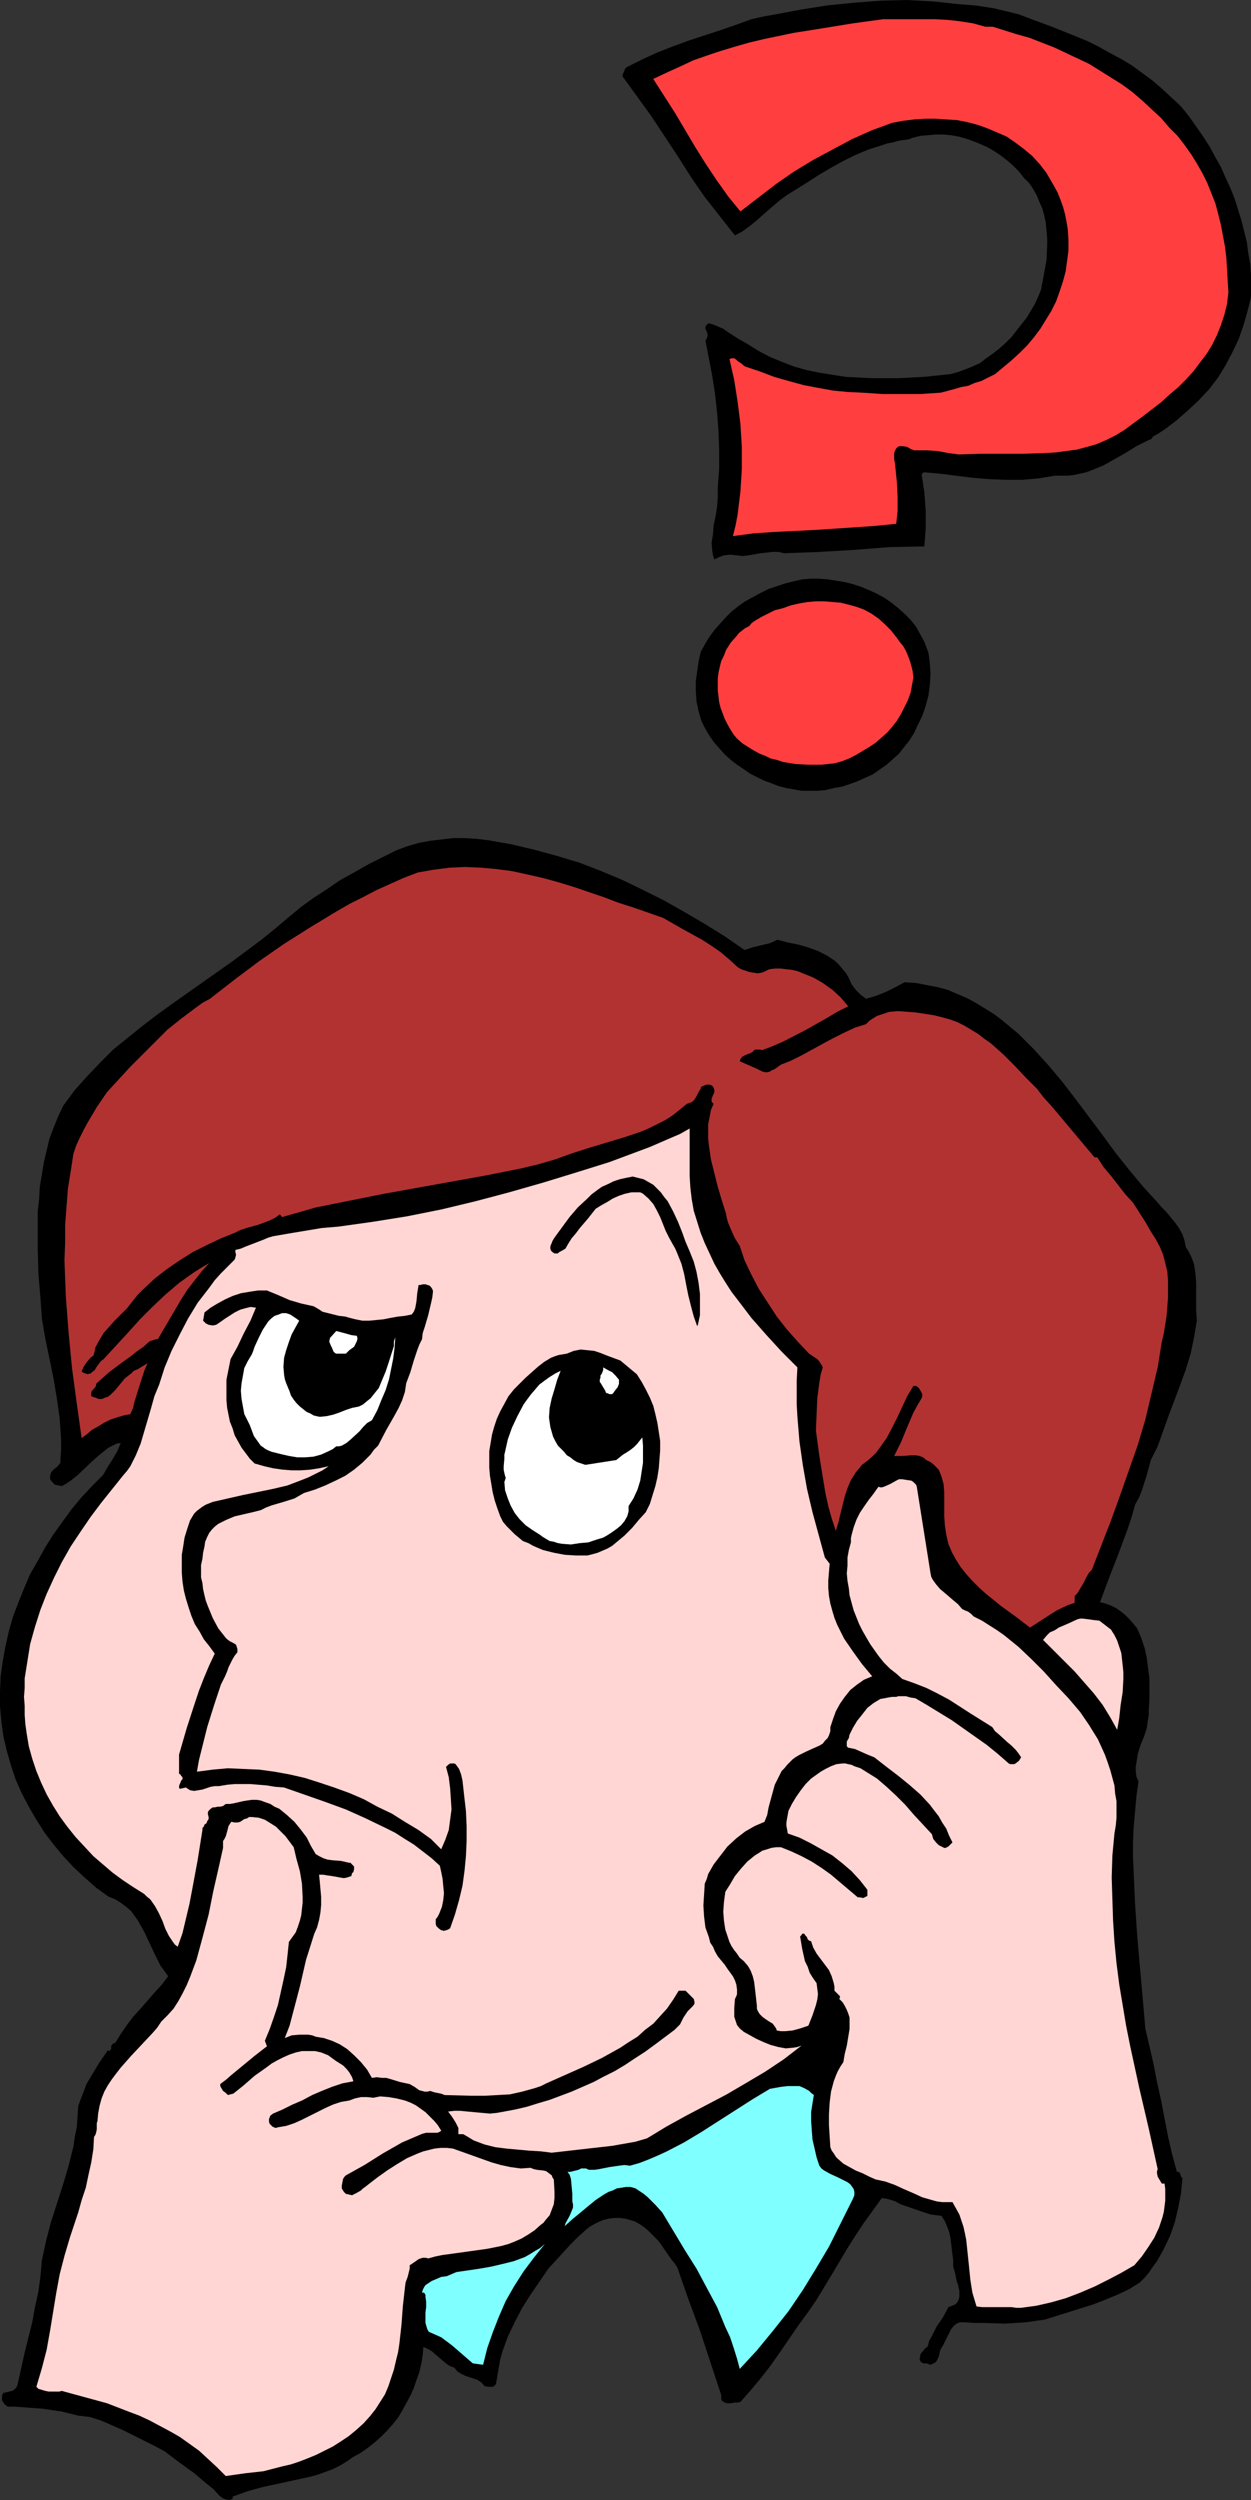 <?xml version="1.0" encoding="UTF-8" standalone="no"?>
<svg
   version="1.0"
   width="77.918mm"
   height="155.711mm"
   id="svg19"
   sodipodi:docname="Boy Thinking 1.wmf"
   xmlns:inkscape="http://www.inkscape.org/namespaces/inkscape"
   xmlns:sodipodi="http://sodipodi.sourceforge.net/DTD/sodipodi-0.dtd"
   xmlns="http://www.w3.org/2000/svg"
   xmlns:svg="http://www.w3.org/2000/svg">
  <rect width="100%" height="100%" fill="#333333" stroke="none"/>
  <sodipodi:namedview
     id="namedview19"
     pagecolor="#ffffff"
     bordercolor="#000000"
     borderopacity="0.25"
     inkscape:showpageshadow="2"
     inkscape:pageopacity="0.0"
     inkscape:pagecheckerboard="0"
     inkscape:deskcolor="#d1d1d1"
     inkscape:document-units="mm" />
  <defs
     id="defs1">
    <pattern
       id="WMFhbasepattern"
       patternUnits="userSpaceOnUse"
       width="6"
       height="6"
       x="0"
       y="0" />
  </defs>
  <path
     style="fill:#000000;fill-opacity:1;fill-rule:evenodd;stroke:none"
     d="m 241.991,4.201 5.654,2.101 5.654,2.262 2.746,1.131 2.585,1.293 2.585,1.454 2.746,1.454 2.423,1.454 2.423,1.778 2.423,1.778 2.262,1.939 2.262,2.101 2.262,2.101 1.939,2.424 1.939,2.747 1.454,2.101 1.454,2.262 1.292,2.424 1.292,2.262 1.131,2.585 1.131,2.424 0.969,2.424 0.808,2.585 0.808,2.585 0.646,2.585 0.646,2.585 0.323,2.585 0.485,2.585 0.162,2.585 v 2.585 2.585 l -0.808,3.232 -0.969,3.393 -1.131,3.232 -1.454,3.07 -1.615,3.07 -1.777,2.909 -2.1,2.747 -2.423,2.585 -2.585,2.424 -2.585,2.262 -2.746,2.101 -1.454,0.97 -1.454,0.808 -0.162,0.323 -0.323,0.323 -0.485,0.162 -0.323,0.162 -2.585,1.293 -2.585,1.616 -2.585,1.454 -2.585,1.454 -2.746,1.131 -1.292,0.485 -1.454,0.323 -1.454,0.323 -1.454,0.162 h -1.615 -1.454 l -1.939,0.323 -1.939,0.323 -3.877,0.323 h -3.877 l -3.877,-0.162 -3.877,-0.323 -3.877,-0.485 -3.877,-0.485 -3.715,-0.323 -0.485,0.485 0.646,4.201 0.323,4.363 v 4.201 l -0.323,4.201 -8.077,0.162 -4.2,0.323 -4.039,0.323 -8.239,0.485 -8.4,0.323 -1.454,-0.323 h -1.292 l -1.454,0.162 -1.454,0.162 -2.746,0.485 -1.454,0.162 -1.454,-0.162 -1.454,-0.162 -1.454,0.162 -1.292,0.485 -0.969,0.485 -0.323,-0.97 -0.162,-0.97 -0.162,-1.939 0.323,-2.101 0.162,-2.101 0.485,-2.262 0.323,-2.101 0.162,-2.262 v -2.262 l 0.323,-4.363 v -4.363 l -0.162,-4.525 -0.323,-4.363 -0.485,-4.363 -0.646,-4.201 -0.808,-4.201 -0.808,-4.201 0.162,-0.162 0.162,-0.323 0.162,-0.485 v -0.646 l -0.162,-0.485 -0.323,-0.646 v -0.485 l 0.323,-0.485 0.162,-0.162 0.323,-0.162 1.131,0.323 1.131,0.485 1.131,0.485 1.131,0.808 2.262,1.454 1.131,0.646 1.131,0.646 2.585,1.616 2.746,1.454 2.746,1.131 2.908,1.131 2.908,0.808 3.069,0.646 3.069,0.485 3.069,0.485 3.069,0.162 3.231,0.162 h 3.069 3.069 l 6.139,-0.323 6.139,-0.646 1.777,-0.485 1.777,-0.646 1.615,-0.646 1.777,-0.808 1.454,-1.131 1.615,-1.131 1.454,-1.131 1.454,-1.293 1.454,-1.454 1.131,-1.454 2.423,-3.07 0.969,-1.616 0.969,-1.616 0.808,-1.778 0.646,-1.616 0.646,-3.393 0.646,-3.555 0.162,-3.555 v -1.616 l -0.162,-1.778 -0.162,-1.778 -0.323,-1.616 -0.485,-1.778 -0.646,-1.454 -0.646,-1.616 -0.808,-1.454 -0.969,-1.454 -1.292,-1.293 -1.131,-1.454 -1.292,-1.293 -1.454,-1.293 -1.454,-1.131 -1.454,-0.97 -1.615,-0.97 -1.777,-0.808 -1.615,-0.646 -1.777,-0.646 -1.777,-0.485 -1.777,-0.323 -1.777,-0.162 h -1.939 l -1.777,0.162 -1.777,0.162 -1.939,0.485 -0.323,0.162 -0.485,0.162 -2.262,0.323 -0.646,0.162 -0.485,0.162 -1.615,0.323 -1.454,0.485 -3.069,0.97 -3.069,1.293 -2.908,1.454 -2.908,1.616 -2.746,1.616 -2.746,1.778 -1.292,0.808 -1.292,0.808 -2.1,1.293 -1.777,1.293 -3.554,3.07 -1.615,1.454 -1.777,1.454 -1.777,1.293 -1.777,0.97 -3.554,-4.525 -3.554,-4.525 -3.231,-4.686 -3.069,-4.848 -6.3,-9.534 -3.392,-4.686 -3.392,-4.686 0.162,-0.646 0.323,-0.646 0.162,-0.485 0.323,-0.323 0.323,-0.162 3.554,-1.778 3.554,-1.616 3.715,-1.454 3.554,-1.293 7.431,-2.424 3.715,-1.293 3.554,-1.293 2.908,-0.646 2.746,-0.485 5.977,-1.131 6.139,-0.97 6.3,-0.646 6.3,-0.485 L 213.398,0 l 3.069,0.162 3.069,0.162 3.069,0.323 2.908,0.323 2.1,0.162 2.1,0.162 4.2,0.646 4.039,0.97 1.939,0.485 z"
     id="path1" />
  <path
     style="fill:#ff3f3f;fill-opacity:1;fill-rule:evenodd;stroke:none"
     d="m 233.752,6.302 5.654,1.778 2.908,0.808 2.908,1.131 2.908,1.131 2.746,1.293 2.746,1.293 2.746,1.293 2.585,1.616 2.585,1.616 2.585,1.616 2.423,1.778 2.262,1.939 2.262,2.101 2.262,2.101 1.939,2.262 1.939,1.939 1.615,2.101 1.615,2.262 1.292,2.101 1.292,2.262 1.131,2.262 0.969,2.424 0.969,2.424 0.646,2.424 0.646,2.585 0.485,2.585 0.485,2.585 0.323,2.585 0.162,2.747 0.162,2.747 0.162,2.747 -0.323,2.747 -0.646,2.585 -0.808,2.424 -0.969,2.424 -1.131,2.262 -1.292,2.101 -1.615,2.101 -1.454,1.939 -1.777,1.939 -1.777,1.778 -2.1,1.778 -1.939,1.778 -4.2,3.232 -4.362,3.232 -2.1,1.293 -2.262,1.131 -2.262,0.97 -2.262,0.646 -2.423,0.646 -2.423,0.323 -2.423,0.323 -2.585,0.162 -5.008,0.162 h -10.177 l -5.169,0.162 -2.423,-0.323 -2.585,-0.485 -2.585,-0.162 h -1.454 -1.454 l -0.808,-0.323 -0.808,-0.485 -0.969,-0.162 h -0.969 l -0.646,0.485 -0.323,0.646 -0.162,0.485 v 0.808 0.646 l 0.162,0.808 0.162,1.454 0.323,3.232 0.162,3.393 v 3.232 l -0.323,3.07 -4.685,0.485 -4.685,0.323 -9.693,0.646 -9.854,0.485 -4.685,0.323 -4.846,0.646 0.646,-2.585 0.485,-2.585 0.323,-2.747 0.323,-2.585 0.162,-2.585 0.162,-2.585 v -5.333 l -0.323,-5.333 -0.646,-5.171 -0.808,-5.171 -1.131,-5.009 0.485,-0.162 h 0.646 l 0.485,0.323 0.323,0.323 0.485,0.323 0.485,0.323 0.323,0.323 0.485,0.323 3.392,1.131 3.392,1.293 3.392,0.97 3.554,0.97 3.392,0.646 3.554,0.646 3.392,0.323 3.392,0.162 2.423,0.162 2.423,0.162 h 4.362 4.523 l 2.423,-0.162 2.423,-0.162 3.069,-0.808 1.615,-0.485 1.777,-0.323 1.454,-0.646 1.615,-0.485 1.615,-0.808 1.615,-0.808 1.939,-1.616 1.939,-1.616 1.939,-1.778 1.777,-1.778 1.615,-1.939 1.454,-1.939 1.292,-2.101 1.292,-2.101 1.131,-2.262 0.808,-2.262 0.808,-2.424 0.646,-2.424 0.323,-2.424 0.323,-2.424 V 56.395 l -0.162,-2.424 -0.323,-1.939 -0.323,-1.616 -0.485,-1.778 -0.646,-1.778 -0.646,-1.616 -0.808,-1.454 -1.777,-3.07 -1.615,-2.101 -1.777,-1.939 -1.938,-1.616 -1.939,-1.454 -2.1,-1.454 -2.262,-0.97 -2.262,-0.97 -2.262,-0.808 -2.423,-0.646 -2.423,-0.485 -2.585,-0.162 -2.423,-0.162 h -2.585 l -2.585,0.162 -2.585,0.323 -2.585,0.485 -4.846,1.778 -4.685,2.101 -4.523,2.424 -4.523,2.424 -4.523,2.747 -4.2,2.909 -4.2,3.232 -4.2,3.232 -2.908,-3.555 -2.746,-3.878 -2.585,-3.878 -2.423,-3.878 -4.685,-7.918 -2.585,-4.04 -2.585,-4.04 3.069,-1.454 3.231,-1.454 3.069,-1.454 3.231,-1.131 3.392,-1.131 3.231,-0.97 3.392,-0.97 3.392,-0.808 6.946,-1.454 7.108,-1.131 6.946,-1.131 7.108,-0.97 h 6.139 6.139 l 2.908,0.162 2.908,0.323 3.069,0.485 2.908,0.808 z"
     id="path2" />
  <path
     style="fill:#000000;fill-opacity:1;fill-rule:evenodd;stroke:none"
     d="m 217.598,151.088 0.485,1.293 0.485,1.293 0.323,2.424 0.162,2.585 -0.162,2.585 -0.323,2.424 -0.646,2.424 -0.808,2.424 -1.131,2.262 -0.808,1.778 -1.131,1.778 -1.292,1.616 -1.131,1.454 -1.454,1.293 -1.454,1.293 -1.615,1.131 -1.615,1.131 -1.777,0.808 -1.777,0.808 -1.777,0.646 -1.939,0.646 -1.939,0.323 -1.939,0.485 -1.939,0.162 h -1.939 -1.777 l -1.777,-0.323 -1.777,-0.323 -1.939,-0.485 -1.615,-0.646 -1.777,-0.646 -1.615,-0.808 -1.615,-0.808 -1.615,-1.131 -1.454,-0.97 -1.454,-1.131 -1.454,-1.293 -1.131,-1.293 -1.292,-1.454 -1.131,-1.616 -0.969,-1.616 -0.485,-0.97 -0.485,-0.97 -0.646,-2.262 -0.485,-2.262 -0.162,-2.424 v -2.424 l 0.323,-2.262 0.323,-2.262 0.485,-2.262 0.969,-1.778 0.969,-1.616 1.292,-1.778 1.292,-1.454 1.292,-1.454 1.454,-1.454 1.615,-1.293 1.615,-1.131 1.777,-0.97 1.777,-0.97 1.939,-0.97 1.939,-0.646 1.939,-0.646 1.939,-0.485 2.1,-0.485 2.1,-0.162 h 1.939 l 1.939,0.162 2.1,0.323 1.939,0.323 1.939,0.485 1.939,0.646 1.939,0.808 1.777,0.808 1.777,0.97 1.615,1.131 1.615,1.293 1.454,1.293 1.454,1.454 1.292,1.616 0.969,1.778 z"
     id="path3" />
  <path
     style="fill:#ff3f3f;fill-opacity:1;fill-rule:evenodd;stroke:none"
     d="m 210.974,149.957 0.808,1.131 0.808,0.97 0.646,1.131 0.485,1.131 0.485,1.293 0.323,1.131 0.323,1.293 0.162,1.454 -0.323,1.778 -0.323,1.778 -0.646,1.778 -0.808,1.616 -0.808,1.616 -0.969,1.616 -1.131,1.454 -1.131,1.293 -1.454,1.293 -1.292,1.131 -1.454,0.97 -1.615,0.97 -1.615,0.97 -1.615,0.808 -1.615,0.646 -1.777,0.485 -3.069,0.323 h -3.069 l -3.069,-0.162 -2.908,-0.485 -1.454,-0.485 -1.454,-0.323 -1.292,-0.646 -1.292,-0.485 -1.454,-0.808 -1.292,-0.808 -1.292,-0.808 -1.292,-1.131 -0.808,-0.97 -0.808,-1.293 -0.646,-1.131 -0.646,-1.293 -0.485,-1.293 -0.485,-1.293 -0.323,-1.293 -0.162,-1.454 -0.162,-1.293 v -1.454 -1.454 l 0.162,-1.293 0.323,-1.454 0.323,-1.293 0.646,-1.293 0.485,-1.293 1.131,-1.778 1.292,-1.454 0.646,-0.808 1.454,-1.131 0.969,-0.485 0.485,-0.646 0.646,-0.485 1.615,-0.97 1.615,-0.808 1.615,-0.808 1.939,-0.485 1.777,-0.646 2.1,-0.485 1.939,-0.323 1.939,-0.162 h 1.939 l 1.939,0.162 1.939,0.162 1.939,0.485 1.777,0.485 1.777,0.646 1.777,0.97 1.615,1.131 1.454,1.293 1.454,1.454 z"
     id="path4" />
  <path
     style="fill:#000000;fill-opacity:1;fill-rule:evenodd;stroke:none"
     d="m 175.274,223.642 1.939,-0.646 4.039,-0.97 1.777,-0.808 2.423,0.646 2.423,0.485 2.262,0.646 2.262,0.808 2.262,1.131 0.969,0.646 0.969,0.646 0.969,0.97 0.808,0.97 0.808,0.97 0.646,1.131 0.646,1.454 0.969,1.293 1.131,1.131 1.292,0.97 1.131,-0.323 1.131,-0.323 2.423,-0.97 2.262,-1.131 2.1,-1.131 2.746,0.162 2.423,0.485 2.585,0.485 2.423,0.646 2.262,0.97 2.262,0.97 2.1,1.131 2.1,1.293 2.1,1.293 1.939,1.454 1.939,1.616 1.939,1.616 1.777,1.778 1.777,1.778 3.392,3.717 3.392,4.04 3.231,4.201 6.3,8.403 3.069,4.201 3.231,4.04 3.231,3.878 3.392,3.717 0.969,1.131 1.131,1.131 2.1,2.585 0.808,1.131 0.808,1.454 0.485,1.454 0.323,1.616 0.646,0.97 0.485,0.97 0.485,1.131 0.323,0.97 0.323,2.101 0.162,2.101 v 2.262 2.101 2.262 l 0.162,2.424 -0.646,3.878 -0.808,3.878 -1.131,3.717 -1.292,3.555 -2.746,7.272 -2.585,7.272 -0.808,1.616 -0.808,1.616 -0.969,3.555 -1.131,3.555 -0.646,1.616 -0.969,1.778 -0.808,2.909 -0.969,2.909 -2.1,5.656 -2.262,5.817 -2.1,5.656 1.292,0.323 1.292,0.485 1.292,0.646 1.131,0.808 0.969,0.808 0.969,0.97 1.777,2.101 0.969,2.262 0.808,2.424 0.485,2.262 0.323,2.424 0.323,2.424 v 2.424 2.424 l -0.162,2.585 v 1.131 l -0.162,0.97 -0.323,2.262 -0.646,1.939 -0.808,1.939 -0.646,2.101 -0.323,2.101 -0.162,0.97 v 1.131 l 0.162,1.131 0.485,1.131 -0.485,3.555 -0.323,3.555 -0.323,3.717 -0.162,3.555 v 3.555 l 0.162,3.555 0.323,7.272 0.485,7.272 0.646,7.433 1.292,14.705 0.969,4.201 0.969,4.201 0.808,4.201 0.969,4.363 1.615,8.403 0.969,4.201 1.131,4.201 h 0.323 0.162 l 0.323,0.485 0.162,0.646 0.162,0.162 0.162,0.162 -0.323,3.555 -0.646,3.393 -0.808,3.393 -1.131,3.232 -1.454,3.07 -1.615,2.909 -0.969,1.293 -0.969,1.454 -0.969,1.131 -1.131,1.131 -2.585,1.616 -2.746,1.293 -2.746,1.131 -2.908,1.131 -5.654,1.778 -5.654,1.778 -2.262,0.323 -2.262,0.323 -2.423,0.162 -2.423,0.162 -4.846,-0.162 h -2.423 l -2.423,-0.162 h -0.485 -0.485 l -0.485,0.162 -0.323,0.162 -0.646,0.485 -0.646,0.808 -0.485,0.97 -0.485,0.97 -0.485,0.97 -0.485,0.97 -0.323,0.485 -0.323,0.646 -0.323,1.454 -0.323,0.646 -0.323,0.646 -0.646,0.323 -0.646,0.323 -0.485,-0.162 -0.323,-0.162 h -0.323 -0.485 l -0.323,-0.162 -0.323,-0.162 -0.162,-0.323 -0.162,-0.485 0.162,-0.485 v -0.485 l 0.485,-0.646 0.323,-0.323 0.162,-0.323 0.808,-0.646 0.323,-1.293 0.646,-1.131 1.131,-2.262 1.454,-2.101 1.292,-2.424 0.808,-0.323 0.808,-0.323 0.485,-0.485 0.323,-0.646 0.162,-0.646 v -0.646 -0.808 l -0.162,-0.646 -0.162,-0.808 -0.323,-0.808 -0.323,-1.778 -0.485,-1.616 v -0.646 -0.808 l -0.323,-2.585 -0.323,-2.747 -0.323,-1.454 -0.485,-1.293 -0.485,-1.131 -0.808,-1.293 -1.292,-0.162 -1.292,-0.162 -2.423,-0.808 -4.685,-1.616 -1.131,-0.646 -0.969,-0.323 -1.131,-0.323 -1.131,-0.162 -2.1,2.909 -2.1,2.909 -1.939,2.909 -1.939,3.07 -3.554,5.979 -3.715,6.14 -2.1,3.07 -2.262,3.07 -4.2,6.14 -2.262,3.232 -2.262,2.909 -2.423,2.909 -2.423,2.747 -0.646,0.162 h -0.808 l -0.808,0.162 h -0.808 l -0.646,-0.162 -0.485,-0.323 -0.162,-0.162 -0.162,-0.323 v -0.485 -0.485 l -5.008,-15.19 -2.746,-7.433 -2.585,-7.433 -0.646,-0.97 -0.808,-0.97 -1.454,-2.101 -1.454,-2.101 -1.777,-1.778 -0.808,-0.808 -0.969,-0.808 -0.969,-0.646 -1.131,-0.646 -1.131,-0.323 -1.131,-0.323 -1.292,-0.162 h -1.292 l -1.292,0.162 -1.292,0.323 -1.131,0.485 -0.969,0.485 -1.131,0.646 -0.969,0.808 -1.777,1.616 -1.777,1.778 -3.392,3.717 -1.777,1.939 -2.1,3.07 -2.1,3.07 -1.939,3.07 -1.777,3.393 -1.615,3.393 -0.646,1.778 -0.646,1.778 -0.485,1.778 -0.323,1.778 -0.323,1.939 -0.323,1.939 -0.162,0.323 -0.323,0.323 -0.323,0.162 h -0.323 -0.808 l -0.808,-0.162 -0.646,-0.808 -0.969,-0.646 -1.939,-0.646 -0.969,-0.323 -0.969,-0.485 -0.808,-0.485 -0.808,-0.97 -0.969,-0.323 -0.969,-0.646 -3.392,-2.909 -0.808,-0.485 -1.131,-0.485 -0.162,1.939 -0.323,1.939 -0.485,2.101 -0.646,1.778 -0.646,1.939 -0.808,1.778 -0.969,1.778 -0.969,1.778 -0.969,1.616 -1.292,1.616 -1.292,1.454 -1.454,1.454 -1.454,1.293 -1.615,1.293 -1.615,1.131 -1.777,0.97 -1.615,1.131 -1.615,0.97 -1.615,0.808 -1.777,0.646 -1.777,0.646 -1.777,0.485 -3.715,0.808 -3.715,0.808 -3.715,0.808 -3.554,0.97 -1.777,0.646 -1.777,0.646 v 0.485 l -0.323,0.162 -0.485,0.162 -0.808,-0.162 -0.808,-0.323 -0.323,-0.323 -0.323,-0.162 -1.454,-1.616 -1.615,-1.293 -3.069,-2.585 -3.392,-2.424 -3.392,-2.585 -2.423,-1.293 -2.585,-1.293 -4.846,-2.424 -2.585,-1.131 -2.585,-1.131 -2.585,-0.808 -1.292,-0.162 -1.454,-0.162 -1.939,-0.485 -1.939,-0.485 -2.262,-0.323 -2.1,-0.323 -4.362,-0.323 -2.1,-0.162 H 1.777 L 0.969,565.892 0.808,565.569 0.485,565.084 v -0.323 -0.485 -0.485 l 0.323,-0.485 2.1,-0.485 0.485,-0.323 0.323,-0.323 0.323,-0.485 0.162,-0.646 1.615,-7.272 1.777,-7.11 0.646,-3.555 0.808,-3.717 0.485,-3.555 0.323,-3.717 0.485,-2.262 0.485,-2.262 1.131,-4.363 1.454,-4.525 1.454,-4.525 1.292,-4.363 1.131,-4.525 0.323,-2.262 0.485,-2.424 0.162,-2.424 0.162,-2.424 0.646,-1.778 0.646,-1.616 0.646,-1.778 0.969,-1.616 1.939,-3.232 2.1,-3.07 0.485,0.162 0.162,-0.323 0.162,-0.162 v -0.323 -0.323 l 0.162,-0.323 0.323,-0.323 0.485,-0.162 1.292,-2.101 1.454,-2.101 1.454,-1.939 1.777,-1.939 3.231,-3.717 1.777,-1.939 1.454,-1.939 -0.808,-1.131 -0.969,-1.293 -1.292,-2.585 -1.292,-2.747 -1.292,-2.747 -1.454,-2.585 -0.808,-1.131 -0.808,-1.131 -1.131,-0.97 -1.292,-0.97 -1.292,-0.808 -1.615,-0.646 -2.908,-2.101 -2.746,-2.424 -2.585,-2.424 -2.423,-2.585 -2.262,-2.747 -2.1,-2.747 L 8.562,428.378 6.785,425.308 5.169,422.238 3.715,419.006 2.585,415.612 1.615,412.219 0.808,408.826 0.323,405.271 0,401.716 v -3.555 l 0.162,-3.717 0.485,-3.393 0.646,-3.555 0.808,-3.555 0.969,-3.393 1.292,-3.393 1.292,-3.232 1.454,-3.393 1.777,-3.07 1.777,-3.232 1.939,-3.07 2.1,-2.909 2.1,-2.909 2.423,-2.909 2.423,-2.585 2.585,-2.585 1.131,-1.939 1.131,-1.778 1.131,-1.939 0.808,-1.939 -0.969,0.162 -0.969,0.485 -0.969,0.485 -0.808,0.646 -1.615,1.293 -1.615,1.454 -3.231,3.07 -1.615,1.293 -0.969,0.646 -1.131,0.646 -0.808,-0.162 -0.808,-0.162 -0.646,-0.646 -0.485,-0.646 v -0.485 -0.323 l 0.162,-0.646 0.323,-0.485 0.485,-0.485 0.646,-0.485 0.323,-0.323 0.485,-0.646 v -0.323 -0.323 l 0.162,-2.424 v -2.424 l -0.162,-2.424 -0.162,-2.424 -0.646,-4.686 -0.808,-4.848 -0.969,-4.686 -0.969,-4.686 -0.808,-4.686 -0.162,-2.424 -0.162,-2.262 -0.485,-5.817 -0.162,-5.817 v -5.979 -2.909 l 0.323,-2.909 0.162,-2.909 0.485,-2.909 0.485,-2.909 0.646,-2.747 0.646,-2.747 0.969,-2.585 1.131,-2.747 1.131,-2.424 2.746,-3.717 2.908,-3.232 3.069,-3.232 3.069,-3.07 3.392,-2.747 3.392,-2.747 3.392,-2.585 3.554,-2.585 14.216,-10.019 6.946,-5.171 3.392,-2.747 3.231,-2.747 2.746,-2.262 2.908,-2.101 3.231,-2.101 3.069,-2.101 3.231,-1.778 3.392,-1.939 3.231,-1.616 3.231,-1.616 2.585,-0.97 2.746,-0.808 2.585,-0.485 2.746,-0.323 2.746,-0.323 h 2.746 l 2.746,0.162 2.746,0.323 2.746,0.485 2.746,0.485 5.492,1.293 5.331,1.454 5.331,1.616 5.008,1.939 5.008,2.101 5.008,2.424 4.846,2.424 4.846,2.747 4.685,2.747 4.685,2.909 z"
     id="path5" />
  <path
     style="fill:#b23232;fill-opacity:1;fill-rule:evenodd;stroke:none"
     d="m 156.05,216.047 4.523,2.585 4.685,2.585 2.262,1.454 2.1,1.454 2.1,1.778 1.939,1.778 0.808,0.485 0.969,0.323 0.969,0.323 0.969,0.162 0.969,0.162 0.969,-0.162 0.808,-0.323 0.969,-0.485 1.292,-0.162 h 1.454 l 1.292,0.162 1.454,0.162 1.292,0.323 1.131,0.485 2.423,0.97 2.262,1.293 2.262,1.616 1.939,1.778 1.777,2.101 -2.585,1.293 -2.423,1.454 -5.169,2.909 -5.008,2.585 -2.585,1.131 -2.585,0.97 -0.323,-0.162 h -0.485 -0.485 -0.323 l -0.485,0.485 -0.485,0.323 -0.485,0.162 -1.131,0.485 -0.485,0.323 -0.323,0.485 -0.162,0.485 1.454,0.646 2.585,1.131 1.292,0.646 0.646,0.162 h 0.646 l 0.485,-0.162 0.485,-0.323 0.485,-0.162 0.485,-0.323 1.131,-0.808 2.423,-0.97 2.585,-1.293 5.008,-2.747 2.423,-1.293 2.585,-1.293 2.423,-1.131 2.585,-0.808 0.808,-0.808 0.969,-0.646 0.808,-0.485 0.969,-0.323 0.969,-0.323 0.969,-0.323 2.1,-0.162 2.1,0.162 2.1,0.162 2.1,0.323 2.1,0.323 1.939,0.485 1.777,0.485 1.777,0.646 1.615,0.808 1.615,0.97 1.615,0.97 1.454,1.131 1.615,1.131 2.908,2.585 2.746,2.747 2.585,2.747 2.585,2.585 1.615,2.101 1.777,1.939 3.392,4.04 3.392,4.04 3.392,4.04 h 0.646 l 1.454,2.262 1.777,2.101 3.392,4.363 1.777,1.939 1.454,2.262 1.454,2.262 1.292,2.262 1.131,1.778 0.969,1.778 0.808,1.939 0.485,1.939 0.485,1.939 0.162,2.101 v 2.101 2.101 l -0.162,2.101 -0.162,2.101 -0.646,4.04 -0.485,2.101 -0.323,1.939 -0.646,4.04 -1.454,6.14 -1.454,6.14 -1.777,5.979 -2.1,5.979 -2.1,5.979 -2.1,5.817 -4.523,11.635 -0.646,0.646 -0.485,0.808 -0.808,1.616 -0.969,1.616 -0.485,0.808 -0.646,0.646 v 1.616 l -1.454,0.485 -1.454,0.646 -1.292,0.646 -1.292,0.808 -5.008,3.232 -3.392,-2.585 -3.554,-2.585 -3.392,-2.747 -1.615,-1.454 -1.615,-1.616 -1.454,-1.616 -1.292,-1.616 -1.131,-1.778 -0.969,-1.778 -0.808,-1.939 -0.485,-2.101 -0.323,-2.101 -0.162,-2.262 v -3.878 -1.778 l -0.162,-1.939 -0.485,-1.778 -0.323,-0.808 -0.323,-0.808 -0.646,-0.646 -0.646,-0.646 -0.646,-0.485 -0.969,-0.485 -0.808,-0.646 -0.808,-0.323 -0.969,-0.162 h -0.969 l -1.939,0.162 h -2.1 l 1.615,-3.232 1.454,-3.555 1.454,-3.393 0.969,-1.778 0.969,-1.616 0.162,-0.485 v -0.485 l -0.323,-0.646 -0.485,-0.808 -0.646,-0.485 h -0.646 l -1.454,2.424 -1.131,2.424 -1.131,2.424 -1.292,2.585 -1.292,2.424 -1.615,2.262 -0.808,1.131 -0.969,0.97 -1.131,0.97 -1.292,0.97 -0.646,0.808 -0.808,0.97 -0.485,0.808 -0.646,0.97 -0.808,1.939 -0.646,1.939 -0.485,1.939 -0.485,1.939 -0.485,2.101 -0.646,2.101 -0.969,-2.909 -0.808,-2.909 -0.646,-2.909 -0.485,-2.909 -0.969,-5.979 -0.808,-5.979 0.162,-3.878 0.162,-3.717 0.485,-3.717 0.323,-1.939 0.485,-1.616 -0.323,-0.646 -0.323,-0.485 -0.323,-0.485 -0.323,-0.323 -0.485,-0.323 -0.485,-0.323 -0.969,-0.646 -2.585,-2.747 -2.585,-2.909 -2.423,-3.07 -2.1,-3.232 -2.1,-3.232 -1.777,-3.393 -1.615,-3.393 -1.131,-3.393 -1.131,-1.778 -0.808,-1.778 -0.808,-1.939 -0.323,-1.131 -0.162,-0.97 -0.969,-3.07 -0.969,-3.232 -0.808,-3.232 -0.808,-3.232 -0.485,-3.393 -0.162,-1.616 v -1.616 -1.616 l 0.323,-1.616 0.323,-1.778 0.646,-1.454 -0.323,-0.323 -0.162,-0.162 v -0.646 l 0.162,-0.485 0.485,-1.131 v -0.485 l -0.162,-0.485 -0.162,-0.323 -0.323,-0.323 -0.646,-0.162 h -0.485 l -0.485,0.162 -0.323,0.162 -0.485,0.162 -0.162,0.485 -0.485,0.808 -0.485,0.97 -0.485,0.808 -0.323,0.323 -0.485,0.323 -0.485,0.162 -0.485,0.162 -1.777,1.454 -1.615,1.293 -1.777,1.131 -1.939,0.97 -1.939,0.97 -1.939,0.808 -3.877,1.293 -8.077,2.424 -4.039,1.293 -4.039,1.454 -3.877,1.131 -4.039,0.97 -8.077,1.616 -8.077,1.454 -8.077,1.454 -8.077,1.454 -8.077,1.616 -8.077,1.616 -3.877,1.131 -4.039,1.131 -0.485,-0.646 -1.131,0.808 -1.292,0.646 -1.292,0.485 -1.292,0.485 -2.908,0.808 -1.454,0.485 -1.292,0.646 -3.231,1.293 -3.392,1.616 -3.231,1.616 -3.069,1.939 -3.069,2.101 -2.908,2.262 -2.746,2.585 -1.292,1.293 -1.131,1.454 -1.292,1.616 -1.454,1.454 -1.454,1.454 -1.292,1.454 -1.292,1.454 -0.969,1.616 -0.969,1.778 -0.162,0.97 -0.323,0.97 -0.485,0.323 -0.323,0.323 -0.808,0.97 -0.646,0.97 -0.485,1.131 0.485,0.323 0.485,0.162 0.485,0.162 0.323,-0.162 h 0.323 l 0.323,-0.323 0.646,-0.485 0.485,-0.808 0.485,-0.646 0.485,-0.646 0.646,-0.485 5.654,-6.14 2.908,-3.232 2.908,-2.909 3.069,-2.909 3.231,-2.747 3.392,-2.424 1.777,-1.131 1.939,-1.131 -1.777,1.939 -1.777,2.262 -1.615,2.101 -1.454,2.262 -2.746,4.686 -2.746,4.686 h -0.485 l -0.485,0.162 -0.485,0.162 -0.485,0.162 -1.454,1.293 -1.615,1.131 -1.615,1.293 -1.615,1.131 -3.231,2.424 -1.454,1.293 -1.615,1.454 v 0.485 l -0.485,0.646 -0.323,0.323 -0.162,0.162 -0.162,0.485 v 0.323 0.485 l 0.969,0.323 0.808,0.323 h 0.808 l 0.646,-0.323 0.646,-0.162 0.646,-0.485 1.131,-1.131 2.262,-2.747 1.454,-1.131 0.646,-0.646 0.808,-0.323 2.423,-1.454 -0.646,1.454 -0.485,1.454 -0.969,3.07 -0.969,3.07 -0.323,1.454 -0.646,1.454 -1.615,0.323 -1.615,0.485 -1.454,0.485 -1.615,0.808 -1.292,0.808 -1.454,0.808 -1.131,0.97 -1.292,0.97 -1.131,-8.08 -1.131,-8.403 -0.808,-8.403 -0.646,-8.403 -0.162,-4.363 -0.162,-4.201 0.162,-4.201 v -4.201 l 0.323,-4.201 0.323,-4.201 0.646,-4.04 0.646,-4.201 0.646,-1.939 0.808,-1.778 0.969,-1.939 0.969,-1.778 2.1,-3.555 2.423,-3.555 5.492,-5.979 2.908,-2.909 2.908,-2.909 2.908,-2.909 3.231,-2.585 3.231,-2.424 1.777,-1.293 1.777,-0.97 5.816,-4.525 5.816,-4.363 5.816,-4.04 6.139,-3.878 6.139,-3.717 3.069,-1.778 3.231,-1.616 3.069,-1.616 3.231,-1.454 3.231,-1.454 3.392,-1.293 3.715,-0.646 3.715,-0.485 3.715,-0.162 3.715,0.162 3.554,0.323 3.715,0.485 3.715,0.808 3.554,0.808 3.554,0.97 3.715,1.131 7.108,2.424 3.392,1.293 3.554,1.131 6.946,2.424 z"
     id="path6" />
  <path
     style="fill:#ffd6d3;fill-opacity:1;fill-rule:evenodd;stroke:none"
     d="m 162.35,265.656 v 5.656 5.494 l 0.162,2.747 0.323,2.747 0.485,2.747 0.808,2.585 0.808,2.585 0.969,2.424 1.131,2.424 1.131,2.424 1.292,2.262 1.292,2.101 1.454,2.262 1.615,2.101 3.069,4.04 3.554,4.04 3.554,3.878 3.715,3.717 -0.162,3.07 v 5.656 l 0.162,2.909 0.485,5.817 0.808,5.656 0.969,5.494 1.292,5.494 1.454,5.333 1.454,5.333 1.131,1.454 -0.162,1.939 -0.162,1.939 v 1.939 l 0.162,1.778 0.323,1.778 0.485,1.778 0.485,1.616 0.646,1.616 0.808,1.616 0.808,1.616 2.1,3.07 2.1,2.909 2.423,2.909 -1.939,0.808 -1.615,1.131 -1.615,1.293 -1.292,1.616 -1.131,1.616 -0.969,1.778 -0.646,1.778 -0.646,1.939 v 0.97 l -0.323,0.97 -0.323,0.646 -0.646,0.646 -0.485,0.646 -0.808,0.485 -1.454,0.646 -1.777,0.808 -1.615,0.808 -0.808,0.485 -0.646,0.485 -0.646,0.646 -0.646,0.646 -0.646,0.808 -0.646,0.646 -0.808,1.616 -0.808,1.616 -0.485,1.778 -0.485,1.778 -0.485,1.778 -0.323,1.778 -0.646,1.616 -1.131,0.485 -1.131,0.485 -1.131,0.646 -1.131,0.646 -2.1,1.616 -2.1,1.939 -1.615,2.101 -1.615,2.101 -0.646,1.131 -0.646,1.131 -0.323,1.131 -0.485,1.131 -0.162,2.585 -0.162,2.585 0.162,2.585 0.323,2.585 0.808,2.262 0.323,1.293 0.646,0.97 0.485,1.131 0.646,1.131 0.808,0.97 0.808,0.97 0.646,0.97 1.292,1.778 0.485,0.97 0.323,0.97 0.162,1.131 v 1.131 l -0.162,0.485 -0.323,0.646 -0.162,2.101 v 0.97 1.131 l 0.323,0.97 0.323,0.97 0.646,0.808 0.969,0.808 1.454,0.808 1.454,0.808 1.777,0.808 1.615,0.646 1.777,0.485 1.777,0.323 1.777,-0.162 0.969,-0.162 0.969,-0.323 -2.1,1.616 -2.1,1.616 -4.362,2.909 -4.362,2.585 -4.685,2.747 -9.531,5.009 -4.685,2.585 -4.523,2.747 -2.746,0.808 -2.746,0.485 -2.746,0.485 -2.908,0.323 -5.654,0.646 -5.654,0.646 -2.585,-0.323 -2.746,-0.162 -5.331,-0.485 -2.585,-0.323 -2.585,-0.646 -1.292,-0.485 -1.292,-0.485 -1.292,-0.808 -1.131,-0.646 h -1.131 v -0.808 -0.646 l -0.323,-0.646 -0.323,-0.646 -0.808,-1.293 -0.969,-1.293 1.454,-0.162 h 1.454 l 1.615,0.162 1.777,0.162 3.554,0.323 1.615,-0.162 1.777,-0.323 2.585,-0.485 2.746,-0.646 2.585,-0.808 2.746,-0.808 2.585,-0.97 2.585,-0.97 2.585,-1.131 2.585,-1.131 2.423,-1.293 2.585,-1.293 2.423,-1.454 2.423,-1.616 2.262,-1.454 2.423,-1.778 4.523,-3.393 0.646,-0.646 0.646,-0.646 0.808,-1.616 0.969,-1.454 0.646,-0.646 0.646,-0.646 0.323,-0.485 v -0.485 l -0.162,-0.646 -0.323,-0.323 -0.808,-0.808 -0.808,-0.808 h -1.615 l -1.292,2.101 -1.454,2.101 -1.615,1.778 -1.615,1.778 -1.939,1.454 -1.777,1.616 -2.1,1.293 -1.939,1.293 -4.362,2.424 -4.362,2.101 -4.362,1.939 -4.362,1.939 -1.292,0.646 -1.454,0.485 -2.908,0.808 -2.908,0.646 -2.908,0.162 -3.069,0.162 h -3.069 l -6.3,-0.162 -0.808,-0.323 -0.808,-0.162 -0.808,-0.162 -0.969,-0.323 -0.646,0.162 h -0.646 l -0.646,-0.162 -0.646,-0.162 -1.131,-0.808 -1.131,-0.646 -2.262,-0.485 -2.1,-0.646 -1.131,-0.323 h -0.969 l -1.292,-0.162 -1.131,0.162 -1.131,-1.939 -1.454,-1.778 -1.615,-1.616 -1.615,-1.454 -1.777,-1.131 -1.777,-0.808 -1.939,-0.646 -0.969,-0.162 -0.969,-0.162 -0.808,-0.323 -0.969,-0.162 h -0.969 -0.969 l -1.939,0.162 -0.808,0.323 -0.808,0.323 1.131,-2.909 0.808,-3.07 1.615,-6.14 1.454,-6.302 0.969,-3.07 0.969,-3.07 0.646,-1.454 0.485,-1.778 0.323,-1.778 0.162,-1.778 v -1.939 l -0.162,-1.778 -0.162,-1.778 -0.162,-1.616 h 0.969 l 0.969,0.162 1.131,0.162 0.969,0.162 0.808,0.162 0.969,0.162 0.808,-0.162 0.969,-0.323 0.162,-0.646 0.323,-0.323 0.162,-0.646 v -0.323 -0.323 L 82.387,438.397 v 0.162 l -2.1,-0.485 -2.1,-0.162 -1.131,-0.162 -0.969,-0.323 -0.969,-0.485 -0.808,-0.485 -1.131,-1.939 -0.969,-1.939 -1.454,-1.939 -1.454,-1.778 -1.777,-1.616 -1.777,-1.454 -1.131,-0.485 -0.969,-0.646 -0.969,-0.323 -1.292,-0.485 -0.969,-0.162 h -1.131 l -1.131,0.162 -0.969,0.162 -2.1,0.485 -0.969,0.162 h -0.969 l -0.646,0.485 -0.646,0.162 h -0.646 l -0.646,0.162 h -0.485 l -0.485,0.323 -0.485,0.485 -0.162,0.323 v 0.485 l 0.162,0.646 v 0.485 l -0.323,0.485 -0.162,0.485 -0.485,0.323 -0.162,0.485 -0.323,0.323 v 0.485 l -1.131,7.11 -1.292,6.948 -0.646,3.393 -0.808,3.393 -0.808,3.393 -1.131,3.232 -0.646,-0.485 -0.485,-0.646 -0.969,-1.454 -0.808,-1.616 -0.646,-1.778 -0.808,-1.778 -0.969,-1.778 -1.131,-1.616 -0.808,-0.646 -0.646,-0.646 -2.585,-1.616 -2.423,-1.616 -2.423,-1.778 -2.262,-1.939 -2.262,-1.939 -2.1,-2.262 -2.1,-2.262 -1.939,-2.424 -1.777,-2.424 -1.615,-2.585 -1.454,-2.585 -1.292,-2.747 -1.131,-2.747 -0.969,-2.909 -0.808,-2.909 -0.485,-2.909 -0.323,-2.262 -0.162,-2.262 v -2.101 l -0.162,-2.101 0.162,-2.101 v -2.262 l 0.646,-4.04 0.646,-4.04 1.131,-4.04 1.292,-4.04 1.454,-3.717 1.777,-3.878 1.777,-3.555 2.1,-3.717 2.262,-3.393 2.423,-3.555 2.423,-3.232 2.585,-3.232 2.585,-3.232 0.969,-1.131 0.808,-1.131 0.646,-1.293 0.646,-1.293 1.131,-2.747 0.808,-2.747 0.808,-2.747 0.808,-2.747 0.808,-2.909 1.131,-2.747 1.292,-4.04 1.615,-3.878 1.939,-3.878 1.939,-3.717 2.262,-3.717 2.746,-3.555 1.292,-1.778 1.454,-1.616 1.615,-1.616 1.615,-1.616 0.162,-0.485 0.162,-0.646 -0.162,-0.646 v -0.485 l 1.292,-0.323 1.131,-0.485 2.1,-0.808 2.1,-0.808 1.131,-0.485 1.131,-0.323 3.715,-0.646 3.877,-0.646 3.877,-0.646 1.939,-0.162 1.939,-0.162 8.077,-1.131 8.077,-1.293 8.077,-1.616 8.077,-1.939 7.916,-2.101 7.916,-2.262 7.916,-2.424 7.754,-2.424 9.531,-3.555 4.846,-2.101 2.262,-0.97 z"
     id="path7" />
  <path
     style="fill:#000000;fill-opacity:1;fill-rule:evenodd;stroke:none"
     d="m 161.381,292.318 0.969,2.262 0.969,2.424 0.646,2.424 0.485,2.585 0.323,2.585 v 2.585 2.424 l -0.485,2.262 -0.162,0.323 -0.808,-2.262 -0.646,-2.424 -0.646,-2.585 -0.485,-2.424 -0.485,-2.585 -0.646,-2.424 -0.969,-2.424 -0.485,-1.131 -0.646,-1.131 -0.808,-1.454 -0.808,-1.616 -1.292,-3.232 -0.808,-1.616 -0.808,-1.454 -1.131,-1.293 -1.292,-1.131 -0.646,-0.323 h -0.646 -1.454 l -1.454,0.323 -1.454,0.485 -1.454,0.646 -1.292,0.808 -1.454,0.808 -1.292,0.808 -1.777,2.262 -1.939,2.262 -0.969,1.293 -0.969,1.131 -0.808,1.293 -0.646,1.131 -0.808,0.485 -0.646,0.323 -0.323,0.323 h -0.485 -0.323 l -0.485,-0.323 -0.323,-0.323 -0.162,-0.485 v -0.485 l 0.162,-0.485 0.162,-0.323 0.162,-0.485 0.485,-0.808 1.777,-2.424 1.777,-2.424 1.939,-2.262 2.262,-2.101 0.969,-0.97 1.292,-0.97 1.131,-0.808 1.454,-0.646 1.292,-0.646 1.454,-0.485 1.454,-0.323 1.615,-0.323 1.292,0.323 1.292,0.323 1.131,0.646 1.131,0.646 0.808,0.808 0.969,0.97 0.808,1.131 0.808,0.97 1.292,2.424 1.131,2.424 0.969,2.424 z"
     id="path8" />
  <path
     style="fill:#000000;fill-opacity:1;fill-rule:evenodd;stroke:none"
     d="m 101.933,303.953 -0.162,1.454 -0.323,1.454 -0.646,2.747 -0.808,2.747 -0.485,1.454 -0.162,1.454 -0.646,1.293 -0.485,1.293 -0.808,2.424 -0.808,2.747 -0.969,2.585 -0.323,2.101 -0.646,1.939 -0.808,1.778 -0.969,1.778 -1.939,3.393 -1.939,3.717 -0.969,0.97 -0.808,1.131 -1.939,1.939 -1.939,1.616 -2.1,1.454 -2.262,1.131 -2.423,1.131 -2.423,0.97 -2.585,0.808 -1.131,0.646 -1.131,0.646 -2.585,0.808 -2.746,0.808 -1.292,0.485 -1.292,0.646 -1.939,0.485 -2.1,0.485 -2.1,0.485 -1.939,0.808 -0.969,0.485 -0.969,0.485 -0.808,0.646 -0.646,0.646 -0.646,0.808 -0.485,0.97 -0.485,1.131 -0.162,1.131 -0.323,1.454 -0.162,1.454 -0.323,1.454 v 2.909 l 0.323,1.293 0.162,1.454 0.323,1.454 0.323,1.293 0.485,1.293 1.131,2.747 1.292,2.424 1.777,2.262 0.323,0.323 0.646,0.485 0.969,0.485 0.485,0.323 0.162,0.485 0.162,0.485 v 0.808 l -0.646,0.808 -0.485,0.808 -0.969,1.939 -0.323,0.97 -0.485,1.131 -0.969,1.939 -1.615,4.848 -1.615,5.171 -1.292,5.171 -0.646,2.585 -0.485,2.747 3.715,-0.485 3.554,-0.323 3.715,0.162 3.715,0.162 3.554,0.485 3.554,0.646 3.554,0.808 3.554,1.131 3.392,1.131 3.554,1.293 3.392,1.454 3.231,1.778 3.392,1.616 3.069,1.939 3.231,1.939 2.908,2.101 2.423,2.424 0.969,-2.262 0.808,-2.262 0.323,-2.424 0.323,-2.424 -0.162,-2.585 -0.162,-2.424 -0.323,-2.585 -0.646,-2.424 0.485,-0.485 0.485,-0.323 h 0.646 0.323 l 0.323,0.162 0.808,1.131 0.485,1.293 0.323,1.454 0.162,1.454 0.323,2.909 0.323,2.747 0.162,3.555 v 3.555 l -0.162,3.555 -0.323,3.393 -0.485,3.555 -0.808,3.393 -0.969,3.393 -1.131,3.232 -0.485,0.323 -0.485,0.162 -0.646,0.162 -0.162,-0.162 h -0.323 l -0.646,-0.485 -0.485,-0.485 -0.162,-0.485 v -0.323 -0.323 -0.485 l 0.485,-0.646 0.323,-0.646 0.646,-1.616 0.323,-1.616 0.162,-1.616 -0.162,-1.616 -0.162,-1.778 -0.323,-1.616 -0.323,-1.454 -1.939,-1.778 -2.1,-1.616 -2.1,-1.616 -2.1,-1.293 -2.262,-1.454 -2.262,-1.131 -4.685,-2.262 -4.685,-2.101 -4.846,-1.778 -9.693,-3.393 -2.1,-0.162 -1.939,-0.323 -3.877,-0.323 h -1.777 -1.939 l -1.777,0.162 -1.939,0.323 h -0.969 l -0.969,0.162 -1.939,0.646 -0.969,0.162 -0.969,0.162 -0.969,-0.162 -0.485,-0.323 -0.485,-0.323 -1.454,0.323 -0.162,-0.323 v -0.323 l 0.162,-0.485 0.162,-0.323 0.162,-0.485 0.323,-0.323 v -0.323 -0.162 l -0.323,-0.323 -0.162,-0.323 -0.323,-0.162 v -4.525 l 1.777,-6.14 1.939,-5.979 0.969,-2.909 1.131,-2.909 1.292,-3.07 1.292,-2.747 -1.292,-1.778 -1.292,-1.616 -0.969,-1.778 -1.131,-1.778 -0.808,-1.939 -0.646,-1.939 -0.646,-2.101 -0.485,-1.939 -0.323,-2.101 -0.162,-2.101 v -2.101 -2.101 l 0.323,-1.939 0.323,-2.101 0.646,-2.101 0.646,-1.939 0.485,-0.808 0.485,-0.808 0.646,-0.646 0.646,-0.485 0.646,-0.485 0.808,-0.485 1.615,-0.646 3.554,-0.808 3.554,-0.808 7.108,-1.454 3.392,-0.808 3.392,-1.293 1.615,-0.646 1.615,-0.808 1.615,-0.808 1.454,-0.97 -2.262,0.485 -2.1,0.323 -2.262,0.162 H 68.656 l -2.1,-0.162 -2.262,-0.323 -2.1,-0.485 -2.262,-0.646 -1.131,-1.131 -0.969,-1.293 -0.969,-1.293 -0.808,-1.454 -0.808,-1.454 -0.485,-1.616 -0.646,-1.616 -0.323,-1.616 -0.323,-1.616 -0.162,-1.778 v -1.616 -1.616 -1.616 l 0.323,-1.616 0.323,-1.616 0.323,-1.616 1.615,-2.909 1.454,-3.07 1.615,-3.07 1.292,-3.07 -1.292,-0.162 -1.292,0.323 -1.131,0.323 -1.292,0.646 -2.262,1.454 -1.131,0.808 -0.969,0.646 -0.808,0.162 -0.969,-0.162 -0.646,-0.323 -0.646,-0.646 0.323,-1.939 1.454,-1.131 1.615,-0.97 1.777,-0.97 1.777,-0.808 1.939,-0.646 1.939,-0.323 2.1,-0.323 h 2.1 l 2.746,1.131 2.585,1.131 2.746,0.808 1.454,0.323 1.454,0.323 1.131,0.646 0.969,0.646 1.292,0.323 1.292,0.323 1.292,0.323 1.454,0.162 1.131,0.323 1.292,0.323 1.615,0.323 h 1.615 l 1.777,-0.162 1.615,-0.162 1.615,-0.323 1.777,-0.323 1.615,-0.162 1.615,-0.323 0.485,-0.646 0.323,-0.808 0.162,-0.808 0.162,-0.97 0.162,-1.778 0.162,-0.97 0.162,-0.97 h 0.485 l 0.485,-0.162 h 0.646 l 0.485,0.162 0.485,0.162 0.323,0.323 0.323,0.485 z"
     id="path9" />
  <path
     style="fill:#ffffff;fill-opacity:1;fill-rule:evenodd;stroke:none"
     d="m 70.433,310.901 -0.808,1.454 -0.969,1.778 -0.646,1.778 -0.646,1.939 -0.485,1.778 -0.162,2.101 0.162,1.939 0.162,0.97 0.323,0.97 0.808,1.939 0.323,0.97 0.646,0.97 0.646,0.808 0.808,0.808 0.808,0.646 0.808,0.646 0.808,0.323 0.808,0.485 0.646,0.162 0.808,0.162 1.615,-0.162 1.454,-0.323 1.454,-0.485 1.615,-0.646 1.454,-0.485 1.615,-0.323 0.969,-0.485 0.969,-0.808 0.808,-0.646 0.646,-0.808 0.646,-0.808 0.646,-0.808 0.808,-1.939 0.808,-1.939 0.646,-1.939 1.292,-4.04 v -1.131 l 0.162,-0.485 0.162,-0.485 -0.162,2.424 -0.323,2.585 -0.485,2.424 -0.485,2.424 -0.808,2.585 -0.969,2.262 -0.969,2.424 -1.292,2.424 -1.131,0.646 -0.969,0.97 -0.808,0.97 -2.1,1.939 -0.969,0.808 -1.131,0.646 -0.646,0.162 h -0.646 l -0.808,0.646 -0.969,0.485 -1.777,0.808 -1.777,0.485 -1.939,0.162 H 69.948 l -1.939,-0.323 -2.1,-0.485 -1.939,-0.485 -0.808,-0.323 -0.646,-0.323 -0.646,-0.485 -0.485,-0.323 -0.808,-1.131 -0.808,-1.131 -0.969,-2.585 -0.646,-1.293 -0.646,-1.293 -0.323,-1.778 -0.323,-1.778 -0.162,-1.939 0.162,-1.778 0.323,-1.778 0.323,-1.778 0.808,-1.616 0.969,-1.616 0.323,-0.808 0.323,-0.97 0.969,-2.101 0.969,-1.939 0.646,-0.97 0.646,-0.97 0.646,-0.646 0.808,-0.646 0.969,-0.323 0.808,-0.323 h 0.969 l 0.969,0.323 0.969,0.646 0.485,0.323 z"
     id="path10" />
  <path
     style="fill:#ffffff;fill-opacity:1;fill-rule:evenodd;stroke:none"
     d="m 84.002,314.456 0.162,0.646 -0.162,0.646 -0.323,0.646 -0.323,0.646 -1.131,0.808 -0.485,0.485 -0.323,0.323 h -1.292 -0.323 -0.646 l -0.323,-0.162 -0.323,-0.323 -0.323,-0.808 -0.323,-0.646 -0.323,-0.808 v -0.323 l 0.162,-0.646 1.454,-1.616 2.423,0.646 1.131,0.323 z"
     id="path11" />
  <path
     style="fill:#000000;fill-opacity:1;fill-rule:evenodd;stroke:none"
     d="m 149.911,323.505 1.131,1.778 0.969,1.778 0.969,1.939 0.808,1.939 0.485,1.939 0.485,2.101 0.323,2.101 0.323,2.101 v 2.262 l -0.162,2.101 -0.162,2.101 -0.323,2.101 -0.485,2.101 -0.646,2.101 -0.646,2.101 -0.969,1.939 -1.615,1.778 -1.615,1.939 -1.777,1.778 -1.939,1.616 -0.969,0.808 -1.131,0.646 -1.131,0.485 -1.131,0.485 -1.131,0.323 -1.292,0.323 h -1.292 -1.454 l -2.585,-0.162 -2.585,-0.485 -2.585,-0.646 -2.262,-0.97 -1.131,-0.646 -1.292,-0.485 -0.969,-0.808 -0.969,-0.808 -0.969,-0.97 -0.969,-0.97 -0.808,-0.97 -0.646,-1.293 -0.646,-1.778 -0.646,-1.939 -0.485,-1.939 -0.323,-1.939 -0.323,-1.939 -0.162,-1.939 v -1.939 -1.939 l 0.323,-1.939 0.323,-1.939 0.485,-1.778 0.646,-1.939 0.808,-1.778 0.969,-1.778 0.969,-1.778 1.292,-1.616 2.746,-2.747 1.454,-1.293 1.454,-1.293 1.454,-1.131 1.615,-0.97 0.808,-0.323 0.969,-0.323 0.969,-0.162 0.969,-0.162 0.808,-0.323 0.808,-0.323 1.615,-0.323 1.615,0.162 1.615,0.162 1.454,0.485 1.615,0.646 3.069,1.131 z"
     id="path12" />
  <path
     style="fill:#ffffff;fill-opacity:1;fill-rule:evenodd;stroke:none"
     d="m 145.711,324.798 v 0.485 0.485 l -0.323,0.808 -0.646,0.808 -0.323,0.485 -0.323,0.323 h -0.646 l -0.323,-0.162 -0.485,-0.162 -0.162,-0.485 -0.485,-0.808 -0.485,-0.808 -0.323,-0.485 v -0.485 l 0.162,-0.485 v -0.485 l 0.323,-0.485 0.323,-0.808 v -0.646 l 1.131,0.646 0.969,0.485 0.808,0.808 z"
     id="path13" />
  <path
     style="fill:#ffffff;fill-opacity:1;fill-rule:evenodd;stroke:none"
     d="m 131.98,322.697 -0.808,2.101 -0.646,2.262 -0.646,2.101 -0.485,2.262 -0.162,2.262 0.162,1.131 0.162,1.131 0.323,1.131 0.323,1.131 0.485,0.97 0.646,1.131 1.454,1.454 0.646,0.808 0.808,0.485 0.808,0.646 0.808,0.485 0.969,0.323 0.969,0.323 7.269,-1.131 1.615,-1.293 0.808,-0.485 0.969,-0.646 0.808,-0.646 0.646,-0.646 0.646,-0.808 0.646,-0.808 0.162,1.939 v 1.939 2.101 l -0.323,2.101 -0.323,2.101 -0.646,2.101 -0.969,2.101 -1.131,1.778 v 1.293 l -0.323,1.131 -0.646,1.131 -0.808,0.97 -0.969,0.808 -1.131,0.808 -0.969,0.646 -1.131,0.646 -1.615,0.485 -1.939,0.646 -1.939,0.162 -2.1,0.323 -2.1,-0.162 -0.969,-0.162 -0.969,-0.323 -0.969,-0.162 -0.808,-0.485 -0.808,-0.485 -0.646,-0.485 -1.777,-1.131 -1.615,-1.131 -1.454,-1.454 -1.131,-1.454 -0.969,-1.778 -0.646,-1.616 -0.646,-1.939 -0.162,-1.939 0.323,-0.97 -0.162,-0.485 -0.162,-0.646 -0.162,-0.808 v -0.808 l 0.162,-1.778 v -0.97 l 0.162,-0.646 0.646,-2.909 0.969,-2.747 1.292,-2.747 1.454,-2.747 0.808,-1.131 0.969,-1.293 0.969,-1.131 0.969,-1.131 1.292,-0.97 1.131,-0.808 1.292,-0.808 z"
     id="path14" />
  <path
     style="fill:#ffd6d3;fill-opacity:1;fill-rule:evenodd;stroke:none"
     d="m 215.821,350.006 3.231,20.36 0.162,0.808 0.323,0.646 0.808,1.131 0.969,1.131 0.969,0.808 2.262,1.939 0.969,0.808 0.969,1.131 0.646,0.323 0.808,0.323 0.646,0.485 0.646,0.646 1.939,0.97 1.777,1.131 1.777,1.131 1.615,1.131 3.392,2.747 3.069,2.909 2.908,2.909 2.908,3.232 2.908,3.07 2.746,3.232 2.1,3.07 2.1,3.393 0.808,1.778 0.808,1.778 0.646,1.778 0.646,1.939 0.485,1.778 0.485,1.778 0.162,1.939 0.323,1.778 v 1.939 1.939 l -0.162,1.778 -0.323,1.939 -0.485,5.171 -0.162,5.171 0.162,5.171 0.162,5.009 0.323,5.009 0.485,5.009 0.646,5.009 0.808,4.848 0.808,4.848 0.969,4.848 2.1,9.695 2.262,9.695 2.1,9.534 -0.162,0.485 v 0.485 l 0.162,0.808 0.485,0.808 0.485,0.808 h 0.646 l 0.162,1.293 v 1.454 1.293 l -0.162,1.293 -0.162,1.293 -0.323,1.293 -0.808,2.424 -1.131,2.424 -1.454,2.262 -1.454,2.101 -1.777,2.101 -3.069,1.778 -3.069,1.616 -3.231,1.616 -3.392,1.454 -3.392,1.293 -3.392,0.97 -3.554,0.808 -3.554,0.485 h -1.131 l -1.131,-0.162 h -2.746 -2.746 -1.454 l -1.292,-0.162 -0.485,-1.616 -0.485,-1.616 -0.485,-3.07 -0.323,-3.232 -0.323,-3.07 -0.323,-3.07 -0.323,-1.616 -0.323,-1.454 -0.485,-1.454 -0.485,-1.454 -0.808,-1.454 -0.808,-1.454 h -1.292 -1.131 l -1.292,-0.162 -1.131,-0.323 -2.262,-0.646 -2.1,-0.97 -2.262,-0.97 -2.1,-0.97 -2.262,-0.808 -2.262,-0.485 -1.454,-0.646 -1.615,-0.808 -1.615,-0.646 -1.454,-0.808 -1.454,-0.808 -1.292,-1.131 -0.485,-0.485 -0.485,-0.808 -0.485,-0.646 -0.323,-0.808 -0.162,-2.585 -0.162,-2.585 v -2.585 l 0.162,-2.747 0.323,-2.585 0.646,-2.424 0.485,-1.293 0.485,-1.131 0.646,-1.131 0.646,-0.97 0.323,-1.939 0.485,-1.939 0.323,-1.939 0.323,-1.939 v -1.939 -0.808 l -0.323,-0.97 -0.323,-0.808 -0.485,-0.97 -0.485,-0.808 -0.808,-0.808 0.162,-0.323 v -0.323 l -0.485,-0.485 -0.323,-0.323 -0.485,-0.485 v -0.97 l -0.162,-0.808 -0.485,-1.616 -0.646,-1.454 -0.969,-1.293 -1.939,-2.585 -0.808,-1.454 -0.485,-1.454 -0.485,-0.162 -0.323,-0.323 -0.162,-0.485 -0.323,-0.323 -0.323,-0.485 h -0.162 -0.162 -0.162 l -0.162,0.323 -0.323,0.323 0.485,2.909 0.323,1.454 0.323,1.454 0.646,1.293 0.485,1.454 0.808,1.293 0.808,1.131 0.162,1.293 0.162,1.293 -0.162,1.293 -0.323,1.293 -0.808,2.424 -0.969,2.424 -1.939,0.646 -1.777,0.485 -1.777,0.162 h -0.969 l -0.969,-0.162 -0.162,-0.485 -0.323,-0.485 -0.485,-0.646 -0.808,-0.485 -0.969,-0.646 -0.646,-0.485 -0.646,-0.646 -0.485,-0.808 -0.162,-0.485 v -0.646 l -0.323,-2.909 -0.323,-2.747 -0.323,-1.293 -0.485,-1.293 -0.646,-1.131 -0.969,-1.131 -0.969,-0.808 -0.646,-0.97 -0.646,-0.808 -0.646,-0.97 -0.485,-0.97 -0.323,-0.97 -0.646,-1.939 -0.323,-2.101 -0.162,-2.101 0.162,-2.262 0.323,-2.424 1.131,-1.778 1.131,-1.939 1.454,-1.778 1.454,-1.616 1.777,-1.454 0.808,-0.485 0.969,-0.646 1.131,-0.323 0.969,-0.323 1.131,-0.162 h 1.131 l 2.423,0.97 2.423,1.131 2.423,1.293 2.262,1.454 2.262,1.616 2.1,1.778 2.1,1.778 2.1,1.778 h 0.485 l 0.808,0.162 0.323,-0.162 0.323,-0.162 0.323,-0.162 v -0.485 -0.97 l -1.777,-2.262 -1.938,-2.101 -2.262,-1.939 -2.262,-1.778 -2.585,-1.454 -2.585,-1.454 -2.585,-1.293 -2.746,-0.97 -0.162,-0.97 -0.162,-0.808 v -0.808 l 0.162,-0.97 0.323,-1.778 0.808,-1.616 0.969,-1.616 1.131,-1.616 1.131,-1.454 1.292,-1.293 1.131,-0.808 1.131,-0.808 1.131,-0.646 1.292,-0.646 1.292,-0.485 1.454,-0.162 h 0.646 l 0.646,0.162 0.808,0.162 0.646,0.323 1.454,0.485 1.292,0.808 2.585,1.616 2.262,1.939 2.262,2.101 2.1,2.101 2.1,2.424 4.2,4.525 0.323,1.131 0.646,0.808 0.646,0.646 0.969,0.485 0.323,0.162 h 0.323 l 0.646,-0.323 0.485,-0.485 0.485,-0.485 -0.808,-1.616 -0.646,-1.616 -0.969,-1.454 -0.808,-1.454 -1.131,-1.454 -0.969,-1.293 -2.262,-2.424 -2.585,-2.262 -2.585,-2.101 -2.746,-2.101 -2.908,-2.262 -1.615,-0.646 -1.454,-0.646 -1.454,-0.646 -0.808,-0.162 -0.808,-0.162 -0.323,-0.323 v -0.323 -0.323 -0.485 l 0.485,-0.808 0.162,-0.808 0.808,-1.616 0.969,-1.616 1.292,-1.616 1.131,-1.454 1.454,-1.131 0.808,-0.485 0.808,-0.485 0.969,-0.162 0.808,-0.162 0.969,-0.162 h 0.969 l 0.485,-0.162 h 0.485 1.292 l 1.131,0.323 1.131,0.162 2.746,1.616 2.908,1.778 2.908,1.778 2.746,1.939 2.746,1.939 2.746,1.939 2.585,2.101 2.585,2.262 0.323,0.162 h 0.485 0.485 l 0.323,-0.162 0.808,-0.646 0.485,-0.808 -0.646,-0.97 -0.646,-0.808 -0.969,-0.97 -0.969,-0.808 -1.939,-1.778 -0.969,-0.808 -0.646,-0.97 -5.169,-3.232 -5.008,-3.232 -2.746,-1.454 -2.585,-1.293 -2.908,-1.131 -2.746,-0.97 -1.454,-1.293 -1.454,-1.131 -1.454,-1.454 -0.646,-0.808 -0.646,-0.808 -1.939,-2.747 -1.777,-3.07 -0.808,-1.616 -0.646,-1.616 -0.646,-1.616 -0.969,-3.555 -0.162,-1.616 -0.323,-1.778 -0.162,-1.778 0.162,-1.778 v -1.939 l 0.323,-1.778 0.485,-1.778 v -0.97 l 0.162,-0.808 0.485,-1.778 0.646,-1.778 0.808,-1.616 0.969,-1.454 1.131,-1.616 1.131,-1.454 1.131,-1.616 0.646,0.162 0.646,-0.162 1.454,-0.646 1.454,-0.808 0.646,-0.323 h 0.808 l 0.969,0.162 1.131,0.162 0.485,0.323 0.323,0.323 0.323,0.323 z"
     id="path15" />
  <path
     style="fill:#ffd6d3;fill-opacity:1;fill-rule:evenodd;stroke:none"
     d="m 261.537,383.617 0.808,1.293 0.646,1.293 0.485,1.454 0.485,1.454 0.162,1.454 0.162,1.454 0.162,1.616 v 1.616 l -0.162,3.07 -0.485,3.07 -0.323,3.07 -0.485,2.747 -1.615,-2.909 -1.777,-2.909 -2.1,-2.747 -2.262,-2.585 -2.262,-2.585 -2.585,-2.585 -2.423,-2.424 -2.423,-2.424 0.808,-0.97 0.808,-0.808 1.131,-0.485 0.969,-0.646 2.262,-0.97 2.1,-0.97 0.646,-0.162 h 0.646 l 1.292,0.162 1.131,0.162 1.454,0.162 z"
     id="path16" />
  <path
     style="fill:#ffd6d3;fill-opacity:1;fill-rule:evenodd;stroke:none"
     d="m 69.14,434.842 0.646,2.747 0.808,2.909 0.485,2.909 0.162,3.07 v 1.454 l -0.162,1.454 -0.162,1.454 -0.323,1.293 -0.485,1.454 -0.485,1.293 -0.808,1.131 -0.808,1.131 -0.323,3.07 -0.323,2.909 -0.646,3.07 -0.646,2.909 -0.646,2.909 -0.969,2.909 -0.969,2.747 -1.131,2.747 0.485,1.293 -2.908,2.262 -2.746,2.262 -2.746,2.262 -1.292,1.131 -1.292,0.97 v 0.485 l 0.162,0.323 0.485,0.808 0.646,0.485 0.485,0.485 1.292,-0.323 2.423,-1.939 2.585,-2.262 2.746,-1.939 1.292,-0.97 1.454,-0.808 1.292,-0.646 1.454,-0.646 1.454,-0.485 1.454,-0.323 h 1.615 1.454 l 1.454,0.323 1.615,0.646 1.777,1.293 1.777,1.131 0.808,0.808 0.646,0.808 0.646,1.131 0.323,0.97 -2.585,0.485 -2.423,0.808 -2.423,0.97 -2.262,0.97 -2.423,1.293 -2.262,0.97 -2.262,1.131 -2.262,0.97 -0.646,0.485 -0.323,0.808 v 0.323 0.323 l 0.162,0.485 0.323,0.323 0.323,0.323 0.323,0.162 0.485,0.162 0.485,-0.162 0.969,-0.162 0.969,-0.162 1.939,-0.646 1.777,-0.808 3.554,-1.778 1.939,-0.97 1.777,-0.808 1.939,-0.646 1.939,-0.323 1.292,-0.485 1.454,-0.323 h 1.454 l 1.454,0.162 0.808,-0.162 0.808,-0.162 1.939,0.162 1.939,0.323 1.939,0.485 1.292,0.485 1.292,0.646 1.131,0.808 1.131,0.808 0.969,0.97 1.131,1.131 0.808,0.97 0.808,1.293 -0.485,0.323 -0.485,0.162 h -1.292 -1.292 l -0.646,0.162 -0.485,0.162 -2.262,0.97 -2.262,0.97 -4.523,2.585 -4.362,2.747 -4.362,2.424 -0.323,0.323 -0.323,0.485 -0.162,0.808 -0.162,0.808 v 0.646 l 0.485,0.808 0.485,0.485 0.808,0.162 0.646,0.162 0.969,-0.485 1.131,-0.646 0.485,-0.485 0.485,-0.323 0.808,-0.646 2.1,-1.616 2.262,-1.616 2.262,-1.454 2.423,-1.454 2.585,-1.131 1.292,-0.485 1.292,-0.323 1.292,-0.323 1.454,-0.162 h 1.454 l 1.454,0.162 4.523,1.616 4.523,1.616 2.262,0.646 2.262,0.485 2.423,0.323 2.262,-0.162 0.808,0.323 0.808,0.162 1.454,0.162 0.646,0.162 0.646,0.485 0.646,0.485 0.162,0.485 0.323,0.485 0.162,2.909 v 1.454 l -0.162,1.454 -0.485,1.293 -0.485,1.293 -0.969,1.131 -0.485,0.646 -0.646,0.485 -1.454,1.293 -1.454,0.97 -1.615,0.97 -1.454,0.646 -1.615,0.646 -1.777,0.485 -3.231,0.646 -6.946,0.97 -3.554,0.485 -1.615,0.323 -1.777,0.485 -0.646,-0.162 h -0.646 l -0.485,0.162 -0.485,0.162 -1.131,0.808 -0.485,0.323 -0.485,0.323 v 0.808 l -0.162,0.646 -0.323,1.293 -0.485,1.293 -0.162,1.293 -0.485,4.363 -0.323,4.363 -0.485,4.363 -0.323,2.101 -0.485,1.939 -0.485,2.101 -0.646,1.939 -0.646,1.939 -0.808,1.939 -1.131,1.778 -1.131,1.778 -1.292,1.616 -1.454,1.616 -1.777,1.616 -1.777,1.454 -1.939,1.293 -1.777,1.131 -1.939,0.97 -1.939,0.97 -1.939,0.808 -2.1,0.808 -1.939,0.646 -2.1,0.485 -4.362,1.131 -4.362,0.485 -4.523,0.646 -2.1,-2.101 -2.1,-1.939 -2.1,-1.939 -2.262,-1.616 -2.262,-1.616 -2.262,-1.293 -2.423,-1.293 -2.423,-1.293 -2.423,-1.131 -2.585,-0.97 -5.008,-1.939 -5.331,-1.454 -5.331,-1.454 -0.646,0.162 H 13.085 11.47 l -0.808,-0.162 -1.615,-0.485 -0.485,-0.485 1.292,-4.363 1.131,-4.363 0.808,-4.525 1.454,-8.888 0.808,-4.363 1.131,-4.363 1.292,-4.363 1.939,-5.817 0.808,-2.909 0.969,-2.909 0.646,-3.07 0.646,-2.909 0.485,-3.07 0.162,-2.909 0.323,-0.485 0.162,-0.485 0.162,-0.808 v -0.97 -0.485 l 0.162,-0.485 0.162,-1.778 0.323,-1.778 0.485,-1.778 0.646,-1.616 0.808,-1.454 0.969,-1.454 0.969,-1.293 1.131,-1.454 2.423,-2.747 5.008,-5.333 1.131,-1.293 0.969,-1.454 1.454,-1.454 1.454,-1.616 1.131,-1.778 0.969,-1.778 0.969,-1.939 0.808,-1.939 1.454,-3.878 1.454,-5.332 1.454,-5.494 1.131,-5.656 1.292,-5.656 0.323,-1.454 0.323,-1.454 0.323,-1.454 v -1.616 l 0.323,-0.485 0.323,-0.646 0.323,-1.131 0.323,-1.293 0.323,-0.485 0.323,-0.485 0.808,0.162 h 0.646 l 0.646,-0.162 0.485,-0.323 0.485,-0.323 0.646,-0.162 0.485,-0.323 h 0.646 l 1.615,0.162 1.454,0.485 1.292,0.808 1.292,0.808 1.131,1.131 1.131,1.131 0.969,1.293 z"
     id="path17" />
  <path
     style="fill:#7fffff;fill-opacity:1;fill-rule:evenodd;stroke:none"
     d="m 191.589,493.176 -0.323,1.939 -0.323,2.101 v 2.101 l 0.162,2.262 0.162,2.101 0.485,2.101 0.485,2.101 0.646,1.939 0.485,0.646 0.646,0.485 1.454,0.808 1.777,0.808 1.615,0.808 0.646,0.323 0.646,0.485 0.485,0.646 0.323,0.485 0.162,0.646 v 0.808 l -0.323,0.808 -0.485,0.97 -2.585,5.171 -2.585,5.171 -3.069,5.171 -3.069,5.009 -3.392,5.009 -3.715,4.686 -3.715,4.525 -4.039,4.363 -0.646,-2.424 -0.808,-2.585 -0.808,-2.424 -1.131,-2.424 -1.939,-4.686 -2.423,-4.525 -2.423,-4.525 -2.746,-4.363 -5.331,-8.888 -1.615,-1.778 -1.777,-1.778 -0.969,-0.808 -0.969,-0.646 -0.969,-0.646 -1.131,-0.323 h -1.131 l -0.969,0.162 -1.131,0.162 -0.969,0.485 -0.969,0.323 -1.131,0.646 -1.939,1.293 -1.777,1.454 -1.939,1.616 -1.777,1.454 -1.777,1.616 0.162,-0.646 0.808,-1.454 0.323,-0.646 0.323,-0.808 0.323,-0.808 v -0.808 l -0.162,-0.646 v -1.778 l -0.162,-1.778 -0.162,-1.778 -0.323,-0.97 -0.485,-0.646 h 0.646 l 0.646,-0.162 0.646,-0.162 0.646,-0.162 0.646,-0.323 h 0.646 0.485 l 0.646,0.323 h 1.292 l 1.131,-0.162 2.423,-0.485 2.262,-0.323 1.292,-0.162 1.292,0.162 2.262,-0.646 2.1,-0.808 2.262,-0.97 2.1,-0.97 4.039,-2.101 4.039,-2.424 8.077,-5.171 4.039,-2.585 4.039,-2.424 2.746,-0.485 1.454,-0.162 h 1.292 1.454 l 1.131,0.485 1.131,0.646 0.485,0.485 z"
     id="path18" />
  <path
     style="fill:#7fffff;fill-opacity:1;fill-rule:evenodd;stroke:none"
     d="m 113.726,556.681 -2.423,-0.323 -2.423,-2.101 -2.423,-2.101 -1.292,-0.97 -1.292,-0.97 -1.454,-0.646 -1.454,-0.646 -0.323,-0.485 -0.162,-0.485 -0.323,-1.131 v -1.293 -1.131 l 0.162,-1.293 v -1.293 l -0.162,-1.131 v -0.485 l -0.323,-0.485 h -0.485 l 0.162,-0.646 0.323,-0.646 0.323,-0.485 0.485,-0.323 0.969,-0.646 1.131,-0.485 1.131,-0.485 1.292,-0.162 1.131,-0.485 1.131,-0.485 5.492,-0.808 2.746,-0.485 2.746,-0.646 2.585,-0.646 2.585,-0.97 1.131,-0.646 1.292,-0.808 1.131,-0.646 1.131,-0.97 -2.585,3.232 -2.423,3.232 -2.262,3.555 -1.939,3.393 -1.615,3.717 -1.454,3.717 -1.292,3.717 z"
     id="path19" />
</svg>

